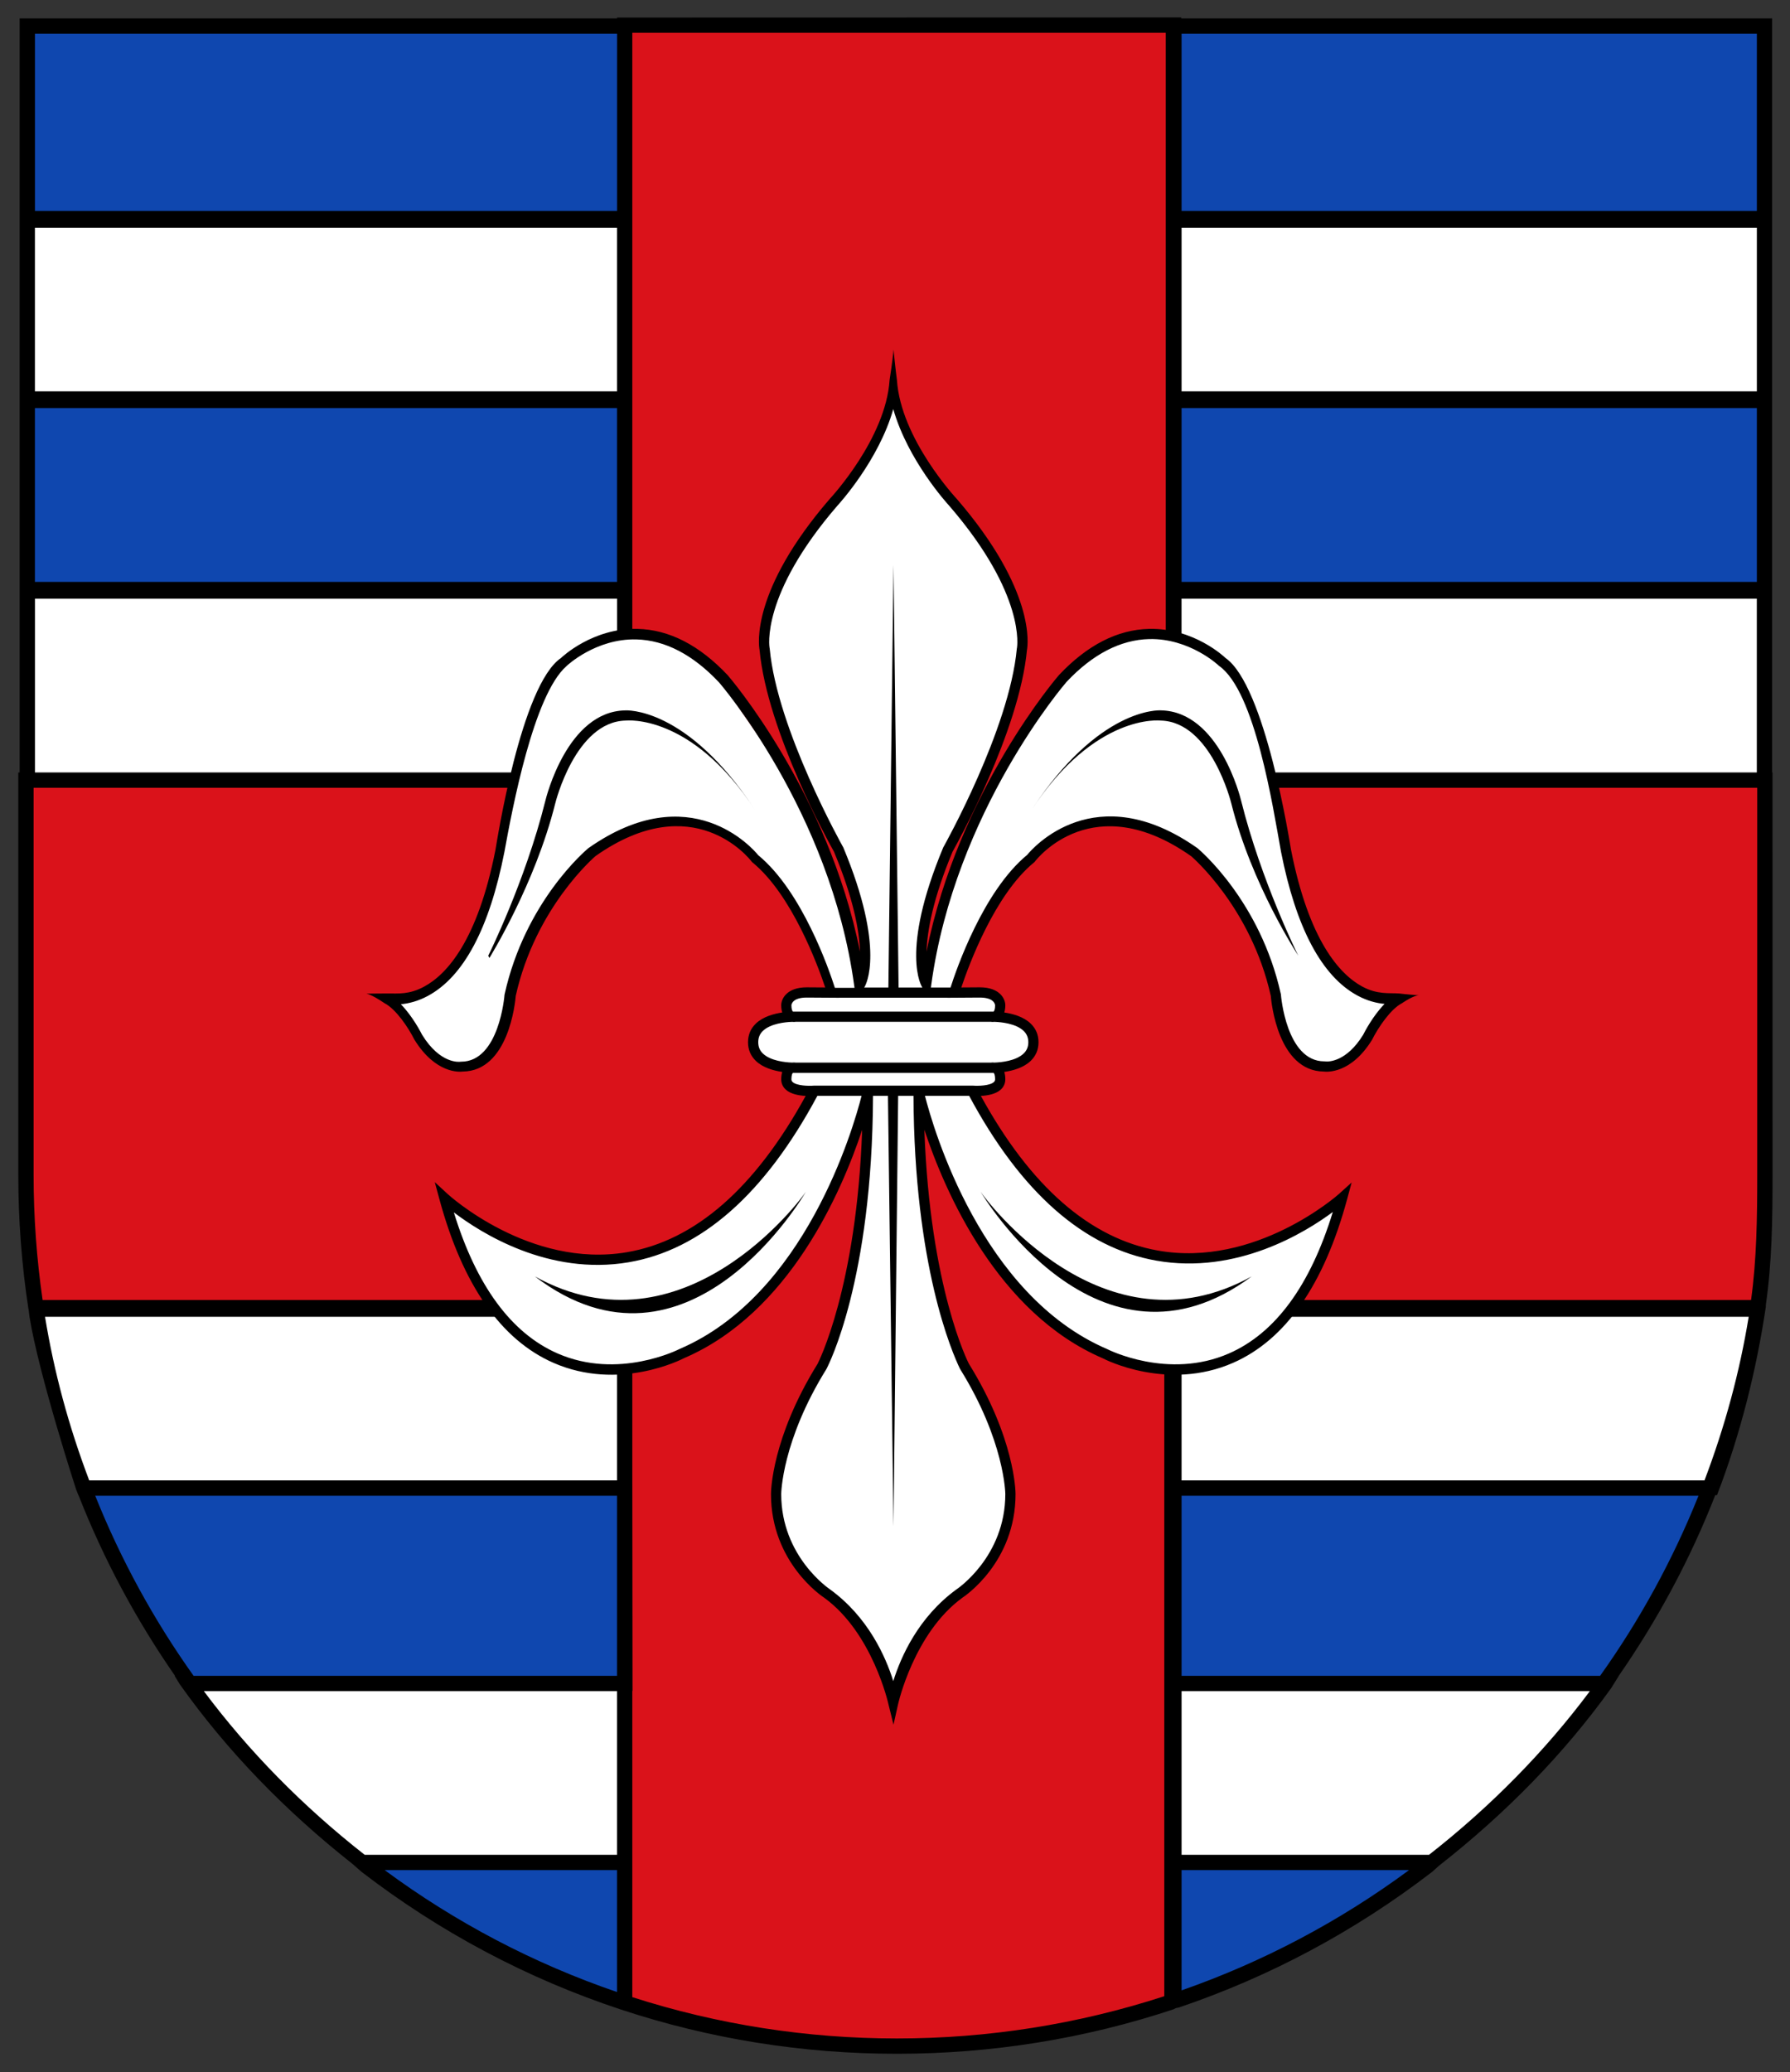 <?xml version="1.0" encoding="UTF-8" standalone="no"?>
<!-- Created with Inkscape (http://www.inkscape.org/) -->

<svg
   xmlns:dc="http://purl.org/dc/elements/1.1/"
   xmlns:cc="http://creativecommons.org/ns#"
   xmlns:rdf="http://www.w3.org/1999/02/22-rdf-syntax-ns#"
   xmlns:svg="http://www.w3.org/2000/svg"
   xmlns="http://www.w3.org/2000/svg"
   version="1.1"
   width="500"
   height="578.617"
   id="svg15363">
  <rect width="100%" height="100%" fill="#333333" stroke="none"/>
  <defs
     id="defs15365">
    <clipPath
       id="clipPath582">
      <path
         d="m 315.826,272.409 47.151,0 0,48.623 -47.151,0 0,-48.623 z"
         id="path584" />
    </clipPath>
  </defs>
  <g
     transform="translate(-49.074,-317.402)"
     id="layer1">
    <path
       d="m 223.438,378.961 -166.865,0 0,49.967 166.865,0 0,-49.967 z"
       id="path570"
       style="fill:#ffffff;fill-opacity:1;fill-rule:nonzero;stroke:none" />
    <path
       d="m 223.438,482.545 -166.865,0 0,52.814 166.865,0 0,-52.814 z"
       id="path572"
       style="fill:#ffffff;fill-opacity:1;fill-rule:nonzero;stroke:none" />
    <path
       d="m 541.812,378.961 -164.964,0 0,49.967 164.964,0 0,-49.967 z"
       id="path574"
       style="fill:#ffffff;fill-opacity:1;fill-rule:nonzero;stroke:none" />
    <path
       d="m 541.812,482.545 -164.964,0 0,52.814 164.964,0 0,-52.814 z"
       id="path576"
       style="fill:#ffffff;fill-opacity:1;fill-rule:nonzero;stroke:none" />
    <g
       transform="matrix(11.813,0,0,-11.813,-3710.158,4114.636)"
       id="g578">
      <g
         clip-path="url(#clipPath582)"
         id="g580">
        <g
           transform="translate(320.208,286.269)"
           id="g586">
          <path
             d="m 0,0 12.792,0 0,4.23 -13.93,0 -0.002,0.078 c 0.223,-1.496 0.607,-2.906 1.134,-4.28 L 0,0 z"
             id="path588"
             style="fill:#ffffff;fill-opacity:1;fill-rule:nonzero;stroke:none" />
        </g>
        <g
           transform="translate(326.966,277.419)"
           id="g590">
          <path
             d="m 0,0 6.034,0 0,4.23 -10.298,0 -0.074,0.085 C -3.156,2.649 -1.732,1.2 -0.118,-0.048 L 0,0 z"
             id="path592"
             style="fill:#ffffff;fill-opacity:1;fill-rule:nonzero;stroke:none" />
        </g>
        <g
           transform="translate(359.71,290.499)"
           id="g594">
          <path
             d="m 0,0 -13.723,0 0,-4.23 12.677,0 -0.004,0.002 c 0.532,1.381 0.92,2.8 1.144,4.306 L 0,0 z"
             id="path596"
             style="fill:#ffffff;fill-opacity:1;fill-rule:nonzero;stroke:none" />
        </g>
        <g
           transform="translate(356.251,281.649)"
           id="g598">
          <path
             d="m 0,0 -10.264,0 0,-4.23 6.08,0 -0.043,-0.048 c 1.585,1.226 2.986,2.643 4.155,4.272 L 0,0 z"
             id="path600"
             style="fill:#ffffff;fill-opacity:1;fill-rule:nonzero;stroke:none" />
        </g>
        <g
           transform="translate(322.693,281.677)"
           id="g602">
          <path
             d="m 0,0 c -1.011,1.409 -1.849,2.95 -2.481,4.594 l -0.005,-0.002 12.793,0 0,-0.08 0,-4.572 0,0.032 -10.299,0 L -0.065,0.057 0,0 z"
             id="path604"
             style="fill:#0f47af;fill-opacity:1;fill-rule:nonzero;stroke:none" />
        </g>
        <g
           transform="translate(332.97,274.112)"
           id="g606">
          <path
             d="m 0,0 c -2.219,0.733 -4.271,1.833 -6.084,3.229 l 0.079,0.078 6.034,0 0,-0.115 L 0.029,0.057 0,0 z"
             id="path608"
             style="fill:#0f47af;fill-opacity:1;fill-rule:nonzero;stroke:none" />
        </g>
        <g
           transform="translate(351.974,277.332)"
           id="g610">
          <path
             d="m 0,0 c -1.77,-1.361 -3.768,-2.44 -5.927,-3.171 l -0.06,0.009 0,3.135 0,0.114 6.081,0 L 0,0 z"
             id="path612"
             style="fill:#0f47af;fill-opacity:1;fill-rule:nonzero;stroke:none" />
        </g>
        <g
           transform="translate(358.633,286.201)"
           id="g614">
          <path
             d="m 0,0 c -0.63,-1.617 -1.458,-3.135 -2.454,-4.524 l 0,-0.034 0.072,0.006 -10.264,0 0,-0.032 0,4.572 0,0.08 12.677,0 L 0,0 z"
             id="path616"
             style="fill:#0f47af;fill-opacity:1;fill-rule:nonzero;stroke:none" />
        </g>
        <path
           d="m 332.999,311.98 -14.126,0 0,-4.471 14.126,0 0,4.471 z"
           id="path618"
           style="fill:#0f47af;fill-opacity:1;fill-rule:nonzero;stroke:none" />
        <path
           d="m 332.999,320.83 -14.126,0 0,-4.552 14.126,0 0,4.552 z"
           id="path620"
           style="fill:#0f47af;fill-opacity:1;fill-rule:nonzero;stroke:none" />
        <path
           d="m 359.951,320.83 -13.965,0 0,-4.552 13.965,0 0,4.552 z"
           id="path622"
           style="fill:#0f47af;fill-opacity:1;fill-rule:nonzero;stroke:none" />
        <path
           d="m 359.951,311.98 -13.965,0 0,-4.471 13.965,0 0,4.471 z"
           id="path624"
           style="fill:#0f47af;fill-opacity:1;fill-rule:nonzero;stroke:none" />
        <g
           transform="translate(333,274.178)"
           id="g626">
          <path
             d="m 0,0 0,16.355 -13.896,0 -0.024,-0.001 c -0.156,1.024 -0.238,2.071 -0.238,3.138 l 0,9.333 0.101,0 14.057,0 0,17.906 0,-0.058 12.953,0 0.022,0.058 0,-17.906 13.989,0 -0.002,0 0,-9.333 c 0,-1.067 -0.013,-2.114 -0.169,-3.138 l 0.044,0.001 -13.896,0 0,-16.355 -0.015,-0.058 C 10.886,-0.735 8.704,-1.102 6.436,-1.102 4.178,-1.102 2.004,-0.738 -0.03,-0.066 L 0,0 z"
             id="path628"
             style="fill:#da121a;fill-opacity:1;fill-rule:nonzero;stroke:none" />
        </g>
        <g
           transform="translate(360.142,293.671)"
           id="g630">
          <path
             d="m 0,0 -0.001,9.514 -0.009,0 0,4.143 0,0.328 0,4.177 0,0.328 0,3.936 0,0.328 0,4.586 -13.974,0 0,0.022 -13.34,-0.003 0,-0.019 -14.125,0 0,-4.586 0,-0.328 0,-3.936 0,-0.328 0,-4.177 0,-0.328 0,-4.143 -0.032,0 0,-9.514 c 0,-1.06 0.08,-2.125 0.239,-3.165 l 0.006,-0.025 0.02,-0.163 C -40.993,-4.735 -40.112,-7.44 -40.112,-7.44 l 0.058,-0.143 0.002,0 c 0.589,-1.5 1.355,-2.93 2.277,-4.258 l -0.01,0 0.123,-0.2 c 1.116,-1.573 2.489,-2.988 4.08,-4.243 l 0.216,-0.189 c 1.857,-1.429 3.922,-2.525 6.137,-3.257 2.098,-0.693 4.292,-1.045 6.523,-1.045 2.238,0 4.441,0.354 6.546,1.053 l 0.048,0.026 0.074,0.015 c 2.156,0.73 4.167,1.806 5.979,3.199 l 0.007,0.005 0.007,0.006 0.156,0.14 c 1.587,1.244 2.957,2.644 4.072,4.198 l 0.182,0.292 -0.002,0 c 0.925,1.332 1.694,2.767 2.283,4.273 l 0.041,0 C -0.757,-6.124 -0.38,-4.6 -0.159,-3.12 l 0.001,0.054 C -0.013,-2.064 0,-1.044 0,0 m -0.372,9.514 -13.603,0 0,4.109 13.603,0 0,-4.109 z M -13.974,18.128 l 13.603,0 0,-4.109 -13.603,0 0,4.109 z m 0,4.264 13.603,0 0,-3.868 -13.603,0 0,3.868 z m 0,4.586 13.603,0 0,-4.19 -13.603,0 0,4.19 z m -27.113,0 13.764,0 0,-4.19 -13.764,0 0,4.19 z m 13.763,-8.454 -13.764,0 0,3.868 13.764,0 0,-3.868 z m 0,-4.505 -13.764,0 0,4.109 13.764,0 0,-4.109 z m -13.763,-0.396 13.764,0 0,-4.109 -13.764,0 0,4.109 z m 13.763,-16.976 0,-3.868 -12.48,0 C -40.292,-5.934 -40.634,-4.664 -40.849,-3.353 l 13.525,0 z m -12.338,-4.23 12.338,0 0,-4.258 -10.011,0 c -0.944,1.323 -1.725,2.755 -2.327,4.258 m 2.569,-4.62 9.769,0 0,-3.868 -5.853,0 -0.035,0 -0.079,0 c -1.465,1.148 -2.741,2.448 -3.802,3.868 m 9.769,-4.23 0,-2.882 c -1.969,0.674 -3.815,1.642 -5.494,2.882 l 5.494,0 z M -14.383,-19.414 c -2.035,-0.662 -4.162,-0.999 -6.323,-0.999 -2.138,0 -4.241,0.33 -6.256,0.977 l 0,3.003 0,0.362 0,3.875 0.005,0 -0.005,4.975 0,4.23 0,0.034 -13.944,0 c -0.141,0.974 -0.213,1.967 -0.213,2.957 l 0,9.152 14.157,0 0,4.505 0,0.328 0,4.177 0,0.328 0,3.936 0,0.328 0,4.246 12.614,0 0,-17.848 0.011,0 13.975,0 0,-9.152 C -0.362,-1.009 -0.375,-1.996 -0.508,-2.957 l -13.875,0 0,-16.457 z m 0.409,0.138 0,2.843 5.379,0 c -1.646,-1.215 -3.453,-2.17 -5.379,-2.843 m 5.852,3.205 -5.852,0 0,3.868 9.654,0 c -1.059,-1.419 -2.335,-2.718 -3.802,-3.868 M -4.078,-11.841 l -9.896,0 0,4.258 12.223,0 C -2.353,-9.086 -3.134,-10.518 -4.078,-11.841 m 2.469,4.62 -12.365,0 0,3.868 13.41,0 C -0.779,-4.665 -1.122,-5.935 -1.609,-7.221"
             id="path632"
             style="fill:#000000;fill-opacity:1;fill-rule:nonzero;stroke:none" />
        </g>
        <g
           transform="translate(339.341,281.241)"
           id="g634">
          <path
             d="m 0,0 c 0,0 0.528,1.659 1.086,2.067 0,0 1.463,1.056 1.644,2.262 0,0 0.136,1.298 -0.407,2.339 -0.543,1.04 -1.056,2.051 -1.101,2.564 0,0 -0.438,1.976 -0.438,2.127 0,0.151 -0.181,2.217 -0.135,2.519 0,0 0.98,-2.263 1.161,-2.519 0.181,-0.256 1.162,-1.825 1.886,-2.308 0.724,-0.483 2.217,-1.765 4.028,-1.041 0,0 2.051,0.468 2.866,3.802 0,0 -1.976,-1.464 -3.862,-1.328 0,0 -3.093,0.106 -4.812,3.877 0,0 0.618,0 0.633,0.302 l -0.06,0.301 c 0,0 0.86,0.076 0.86,0.634 0,0.558 -0.83,0.588 -0.83,0.588 0,0 -0.015,0.106 0,0.332 0,0 -0.075,0.226 -0.392,0.226 -0.317,0 -0.649,0.03 -0.649,0.03 0,0 0.8,2.158 1.222,2.61 0,0 1.086,1.297 2.022,1.328 0,0 1.81,0.437 3.303,-1.645 0,0 0.89,-1.433 1.041,-2.232 0,0 0.045,-1.705 0.981,-1.825 0,0 0.965,-0.091 1.267,0.814 0,0 0.362,0.694 0.648,0.769 0,0 -0.995,-0.15 -1.704,0.936 -0.709,1.086 -0.8,1.976 -0.8,1.976 0,0 -0.588,2.881 -1.041,4.012 -0.452,1.132 -1.131,1.403 -1.463,1.524 -0.332,0.121 -1.011,0.347 -2.082,-0.136 0,0 -0.89,-0.633 -1.433,-1.493 C 2.896,22.552 1.946,20.893 1.886,20.727 1.825,20.561 0.83,18.072 0.8,17.061 c 0,0 -0.287,0.815 0.075,2.037 C 1.237,20.319 1.886,21.194 1.886,21.194 c 0,0 1.071,2.308 1.116,3.455 0.045,1.146 -0.241,1.931 -0.966,2.896 -0.724,0.966 -1.357,1.78 -1.357,1.78 0,0 -0.664,1.147 -0.649,1.448 0.015,0.302 -0.151,-0.392 -0.362,-0.769 C -0.543,29.627 -1.026,28.782 -1.026,28.782 c 0,0 -0.92,-1.071 -1.116,-1.463 -0.196,-0.392 -0.739,-0.86 -0.905,-2.082 0,0 0.09,-1.599 0.392,-2.097 l 0.86,-2.051 c 0,0 0.784,-1.448 0.845,-1.856 C -0.89,18.826 -0.528,17.846 -0.739,16.986 c 0,0 -0.347,0.935 -0.423,1.418 C -1.237,18.886 -1.871,20.41 -1.871,20.41 L -2.745,22.175 -4.118,24.166 l -1.086,0.83 -1.237,0.196 c 0,0 -0.936,-0.151 -1.237,-0.453 0,0 -0.468,-0.316 -1.026,-1.931 0,0 -0.483,-1.719 -0.694,-2.911 0,0 -0.392,-1.946 -1.086,-2.61 0,0 -0.543,-0.799 -1.463,-0.709 0,0 0.452,-0.422 0.648,-0.89 0,0 0.574,-0.905 1.237,-0.663 0,0 0.755,0.075 0.951,1.719 0,0 0.437,1.403 1.041,2.293 C -7.467,19.927 -6.321,20.546 -6.321,20.546 c 0,0 1.102,0.422 1.886,0.12 0.784,-0.301 1.388,-1.01 1.388,-1.01 0,0 0.724,-0.86 1.116,-1.765 0.392,-0.905 0.392,-1.132 0.392,-1.132 l -0.648,-0.03 c 0,0 -0.362,0.045 -0.272,-0.558 0,0 -0.83,-0.015 -0.83,-0.618 0,-0.604 0.785,-0.604 0.785,-0.604 0,0 -0.211,-0.603 0.588,-0.573 0,0 -0.694,-1.463 -1.584,-2.293 -0.89,-0.83 -1.734,-1.569 -3.077,-1.629 -1.343,-0.06 -2.896,0.452 -3.952,1.282 0,0 0.603,-2.308 1.75,-3.138 C -7.633,7.769 -6.29,7.558 -4.888,8.236 -3.485,8.915 -2.021,10.514 -1.524,11.812 c 0.498,1.297 0.845,1.764 0.875,2.142 0,0 0.031,-2.097 -0.241,-3.183 C -1.162,9.685 -1.463,8.236 -1.705,7.829 -1.946,7.422 -2.67,6.064 -2.73,5.129 -2.791,4.194 -2.474,3.213 -1.554,2.534 -0.634,1.855 -0.03,0.392 0,0"
             id="path636"
             style="fill:#ffffff;fill-opacity:1;fill-rule:nonzero;stroke:none" />
        </g>
        <g
           transform="translate(333.005,304.652)"
           id="g638">
          <path
             d="m 0,0 c -1.363,-0.031 -1.862,-2.057 -1.883,-2.143 -0.473,-1.894 -1.339,-3.638 -1.348,-3.655 l 0.027,-0.054 c 0.009,0.018 1.075,1.73 1.556,3.651 0.005,0.021 0.477,1.933 1.665,1.961 0.018,0 1.552,0.177 3.055,-2.106 C 1.459,0.104 0.014,0.002 0,0"
             id="path640"
             style="fill:#000000;fill-opacity:1;fill-rule:nonzero;stroke:none" />
        </g>
        <g
           transform="translate(337.285,293.273)"
           id="g642">
          <path
             d="M 0,0 0,0 C -0.108,-0.167 -2.9,-3.944 -6.409,-2.001 -2.776,-4.772 -0.028,-0.043 0,0"
             id="path644"
             style="fill:#000000;fill-opacity:1;fill-rule:nonzero;stroke:none" />
        </g>
        <g
           transform="translate(351.778,297.917)"
           id="g646">
          <path
             d="M 0,0 C 0,0 -0.302,0.023 -0.473,0.044 -0.694,0.06 -0.98,0.013 -1.339,0.208 -1.873,0.498 -2.599,1.294 -3.022,3.44 -3.05,3.597 -3.628,7.324 -4.575,7.977 l 0.01,-0.008 c -0.03,0.029 -0.756,0.718 -1.815,0.693 C -7.127,8.645 -7.842,8.278 -8.508,7.572 -8.536,7.541 -10.882,4.825 -11.641,1.031 c 0.015,0.484 0.148,1.244 0.615,2.363 0.097,0.173 1.578,2.831 1.76,4.771 0.021,0.113 0.213,1.399 -1.657,3.567 -0.016,0.017 -1.328,1.421 -1.418,2.816 -0.029,0.205 -0.081,0.718 -0.081,0.718 0,-0.051 -0.031,-0.324 -0.092,-0.718 -0.09,-1.395 -1.402,-2.799 -1.415,-2.813 -1.873,-2.17 -1.681,-3.457 -1.66,-3.57 0.182,-1.94 1.663,-4.598 1.76,-4.771 0.467,-1.119 0.6,-1.878 0.615,-2.362 -0.759,3.794 -3.105,6.508 -3.13,6.537 -0.669,0.709 -1.384,1.076 -2.131,1.093 -1.059,0.025 -1.785,-0.664 -1.815,-0.693 l 0.01,0.008 C -21.232,7.339 -21.805,3.597 -21.834,3.438 -22.256,1.294 -22.982,0.498 -23.516,0.208 -23.874,0.013 -24.136,0.045 -24.382,0.044 c -0.229,0.001 -0.508,-0.006 -0.508,-0.006 0.008,-0.004 0.09,0.007 0.436,-0.226 0.265,-0.138 0.556,-0.566 0.7,-0.854 0.502,-0.817 1.075,-0.769 1.146,-0.76 1.083,0.012 1.241,1.634 1.254,1.791 0.469,2.099 1.875,3.293 1.889,3.305 2.307,1.623 3.633,-0.059 3.688,-0.131 l 0.009,-0.012 0.011,-0.009 c 0.931,-0.76 1.547,-2.437 1.72,-2.956 l -0.436,0.003 c -0.478,0 -0.604,-0.277 -0.604,-0.423 0,-0.066 0.009,-0.122 0.024,-0.172 -0.202,-0.03 -0.458,-0.1 -0.626,-0.264 C -15.8,-0.787 -15.862,-0.935 -15.862,-1.109 c 0,-0.174 0.062,-0.321 0.183,-0.439 0.168,-0.164 0.424,-0.233 0.626,-0.263 -0.015,-0.05 -0.024,-0.107 -0.024,-0.173 0,-0.095 0.037,-0.18 0.107,-0.244 0.119,-0.109 0.317,-0.142 0.471,-0.15 -1.193,-2.176 -2.614,-3.421 -4.228,-3.695 -2.298,-0.39 -4.214,1.354 -4.233,1.372 l -0.309,0.285 0.11,-0.405 c 0.548,-2.022 1.455,-3.323 2.697,-3.867 1.547,-0.677 3.025,0.078 3.087,0.111 2.49,1.067 3.727,3.933 4.212,5.398 -0.132,-3.748 -1.046,-5.518 -1.056,-5.536 -1.087,-1.752 -1.1,-3.021 -1.1,-3.074 0,-1.616 1.21,-2.421 1.262,-2.454 1.142,-0.831 1.515,-2.51 1.515,-2.512 l 0.12,-0.487 0.109,0.488 0,-9.99e-4 c 0,0.002 0.374,1.681 1.52,2.515 0.047,0.03 1.257,0.835 1.257,2.451 0,0.053 -0.013,1.322 -1.104,3.081 -0.007,0.012 -0.92,1.782 -1.052,5.53 0.486,-1.465 1.724,-4.333 4.22,-5.403 0.054,-0.029 1.532,-0.784 3.079,-0.107 C -3.151,-8.144 -2.244,-6.843 -1.696,-4.821 L -1.589,-4.425 -1.894,-4.7 C -1.913,-4.717 -3.857,-6.442 -6.167,-6.034 -7.774,-5.75 -9.182,-4.519 -10.356,-2.378 c 0.154,0.008 0.352,0.041 0.471,0.15 0.07,0.064 0.107,0.149 0.107,0.244 0,0.066 -0.009,0.123 -0.024,0.173 0.202,0.03 0.458,0.099 0.626,0.263 0.121,0.118 0.183,0.265 0.183,0.439 0,0.174 -0.062,0.322 -0.183,0.439 C -9.344,-0.506 -9.6,-0.436 -9.802,-0.406 c 0.015,0.05 0.024,0.106 0.024,0.172 0,0.146 -0.126,0.423 -0.603,0.423 0,0 -0.259,-0.002 -0.437,-0.003 0.173,0.519 0.789,2.196 1.72,2.956 l 0.011,0.009 0.009,0.012 c 0.055,0.072 1.381,1.754 3.696,0.125 0.006,-0.006 1.412,-1.2 1.881,-3.299 0.013,-0.157 0.171,-1.779 1.254,-1.791 0.07,-0.009 0.643,-0.057 1.141,0.751 C -0.958,-0.755 -0.666,-0.326 -0.401,-0.188 -0.098,0.015 -0.008,-0.003 0,0 m -13.611,3.5 -0.004,0.006 c -0.015,0.028 -1.558,2.776 -1.734,4.689 l -10e-4,0.007 -0.002,0.007 c -0.002,0.011 -0.225,1.248 1.603,3.365 0.046,0.05 0.978,1.074 1.322,2.283 0.343,-1.209 1.275,-2.233 1.324,-2.286 1.825,-2.114 1.602,-3.351 1.6,-3.363 l -0.002,-0.006 c 0,-9.995e-4 -9.995e-4,-0.007 -9.995e-4,-0.007 C -9.682,6.282 -11.225,3.534 -11.24,3.506 L -11.244,3.5 -11.247,3.493 C -12.282,1.014 -11.75,0.2 -11.744,0.192 l 0.005,-0.007 -0.563,0 -0.12,9.987 -0.121,-9.987 -0.572,0 0.011,0.018 c 0.021,0.034 0.503,0.878 -0.504,3.29 L -13.611,3.5 z M -15.62,3.312 c -0.124,0.153 -1.605,1.864 -4.018,0.166 -0.068,-0.057 -1.493,-1.265 -1.979,-3.452 l -0.002,-0.009 -10e-4,-0.008 c -9.99e-4,-0.016 -0.125,-1.578 -1.026,-1.578 l -0.01,0 -0.01,-0.001 c -0.018,-0.003 -0.474,-0.059 -0.903,0.638 -0.03,0.06 -0.227,0.441 -0.502,0.721 0.188,0.018 0.405,0.071 0.637,0.196 0.847,0.454 1.456,1.598 1.811,3.401 C -21.431,4.441 -20.93,7.098 -20.158,7.779 l 0.005,0.004 0.004,0.005 c 0.007,0.006 0.688,0.649 1.646,0.625 0.678,-0.017 1.336,-0.358 1.954,-1.014 0.023,-0.026 2.635,-3.051 3.196,-7.158 l 0.009,-0.064 -0.464,0 c -0.136,0.426 -0.771,2.277 -1.812,3.135 m -1.858,-11.671 c -0.023,-0.012 -1.45,-0.738 -2.889,-0.106 -1.094,0.479 -1.918,1.601 -2.451,3.334 0.647,-0.492 2.243,-1.5 4.13,-1.18 1.72,0.291 3.223,1.616 4.466,3.935 l 1.045,0 c -0.199,-0.781 -1.336,-4.712 -4.301,-5.983 m 6.629,-0.471 0.003,-0.006 C -9.793,-10.531 -9.778,-11.777 -9.778,-11.789 c 0,-1.481 -1.14,-2.245 -1.152,-2.252 -0.904,-0.657 -1.318,-1.595 -1.497,-2.17 -0.179,0.574 -0.593,1.512 -1.493,2.166 -0.017,0.011 -1.157,0.775 -1.157,2.256 0,0.012 0.015,1.258 1.068,2.953 0.048,0.091 1.085,2.094 1.103,6.46 l 0.353,0 0.131,-10.18 0.11,10.18 0.363,0 c 0.016,-4.021 0.916,-6.075 1.097,-6.449 l 0.003,-0.005 z m 4.642,2.558 c 1.903,-0.335 3.522,0.666 4.173,1.15 -0.534,-1.739 -1.358,-2.863 -2.454,-3.343 -1.439,-0.632 -2.866,0.094 -2.881,0.102 -2.972,1.274 -4.11,5.206 -4.309,5.987 l 1.045,0 c 1.224,-2.283 2.713,-3.594 4.426,-3.896 M -10.054,-1.834 c 0.016,-0.013 0.035,-0.06 0.035,-0.15 0,-0.027 -0.009,-0.047 -0.029,-0.066 -0.096,-0.088 -0.371,-0.095 -0.496,-0.085 l -0.218,0 -1.66,0 -0.011,0 -0.12,0 -1.751,0 c -0.122,-0.011 -0.405,-0.004 -0.503,0.085 -0.02,0.019 -0.029,0.039 -0.029,0.066 0,0.09 0.019,0.137 0.035,0.15 10e-4,0.001 0.002,0.001 0.004,0.001 l 0.052,0 2.312,0 0.011,0 2.312,0 0.054,0 c 0,0 10e-4,0 0.002,-0.001 m 0.82,0.725 c 0,-0.107 -0.036,-0.194 -0.109,-0.265 C -9.526,-1.552 -9.88,-1.585 -10.033,-1.59 c -0.036,0.005 -0.068,0.002 -0.088,-9.999e-4 l -2.301,0 -0.011,0 -2.301,0 c -0.02,0.003 -0.052,0.006 -0.088,9.999e-4 -0.153,0.005 -0.507,0.038 -0.69,0.216 -0.073,0.071 -0.108,0.158 -0.108,0.265 0,0.108 0.035,0.195 0.108,0.266 0.183,0.178 0.537,0.21 0.69,0.216 0.036,-0.005 0.068,-0.002 0.088,9.9999e-4 l 2.301,0 0.011,0 2.301,0 c 0.02,-0.003 0.052,-0.006 0.088,-9.9999e-4 0.153,-0.006 0.507,-0.038 0.69,-0.216 0.073,-0.071 0.109,-0.158 0.109,-0.266 M -10.38,-0.053 c 0.341,0 0.36,-0.165 0.361,-0.184 0,-0.086 -0.019,-0.133 -0.035,-0.147 -10e-4,0 -0.002,0 -0.004,-0.001 -0.027,0.001 -0.046,0.001 -0.052,0 l -2.312,0 -0.011,0 -2.312,0 c -0.006,0.001 -0.025,0.001 -0.054,0 0,0.001 -0.001,0.001 -0.002,0.001 -0.016,0.014 -0.035,0.061 -0.035,0.15 10e-4,0.016 0.02,0.181 0.362,0.181 -10e-4,0 0.603,-0.004 0.603,-0.004 l 0.162,-0.001 0,0.001 0.424,0 0.025,0 0.827,0 0.011,0 1.276,0 0,-0.001 0.162,0.001 0.604,0.004 z m 9.063,-0.881 C -1.708,-1.568 -2.125,-1.57 -2.203,-1.564 l -0.006,0.003 -0.026,0 c -0.901,0 -1.025,1.561 -1.026,1.577 l -10e-4,0.009 -0.002,0.009 c -0.486,2.187 -1.911,3.395 -1.971,3.445 -2.421,1.704 -3.902,-0.007 -4.026,-0.159 C -10.302,2.462 -10.937,0.611 -11.073,0.185 l -0.464,0 0.008,0.064 c 0.562,4.107 3.174,7.131 3.2,7.161 0.615,0.653 1.273,0.994 1.951,1.011 0.958,0.023 1.639,-0.619 1.646,-0.626 l 0.004,-0.004 0.005,-0.004 C -3.869,7.188 -3.45,4.448 -3.259,3.395 c 0.356,-1.804 0.965,-2.948 1.812,-3.403 0.231,-0.124 0.449,-0.178 0.637,-0.195 -0.276,-0.281 -0.474,-0.665 -0.507,-0.731"
             id="path648"
             style="fill:#000000;fill-opacity:1;fill-rule:nonzero;stroke:none" />
        </g>
        <g
           transform="translate(345.684,304.653)"
           id="g650">
          <path
             d="M 0,0 C -0.054,0.004 -1.471,0.067 -3.06,-2.347 -1.557,-0.064 -0.023,-0.24 -0.01,-0.241 1.183,-0.269 1.655,-2.181 1.66,-2.2 2.141,-4.123 3.234,-5.781 3.243,-5.799 3.234,-5.782 2.368,-4.038 1.894,-2.143 1.874,-2.058 1.374,-0.032 0,0"
             id="path652"
             style="fill:#000000;fill-opacity:1;fill-rule:nonzero;stroke:none" />
        </g>
        <g
           transform="translate(341.416,293.273)"
           id="g654">
          <path
             d="M 0,0 C 0.028,-0.043 2.786,-4.691 6.409,-2.001 2.9,-3.944 0.108,-0.167 0,0"
             id="path656"
             style="fill:#000000;fill-opacity:1;fill-rule:nonzero;stroke:none" />
        </g>
      </g>
    </g>
  </g>
</svg>
